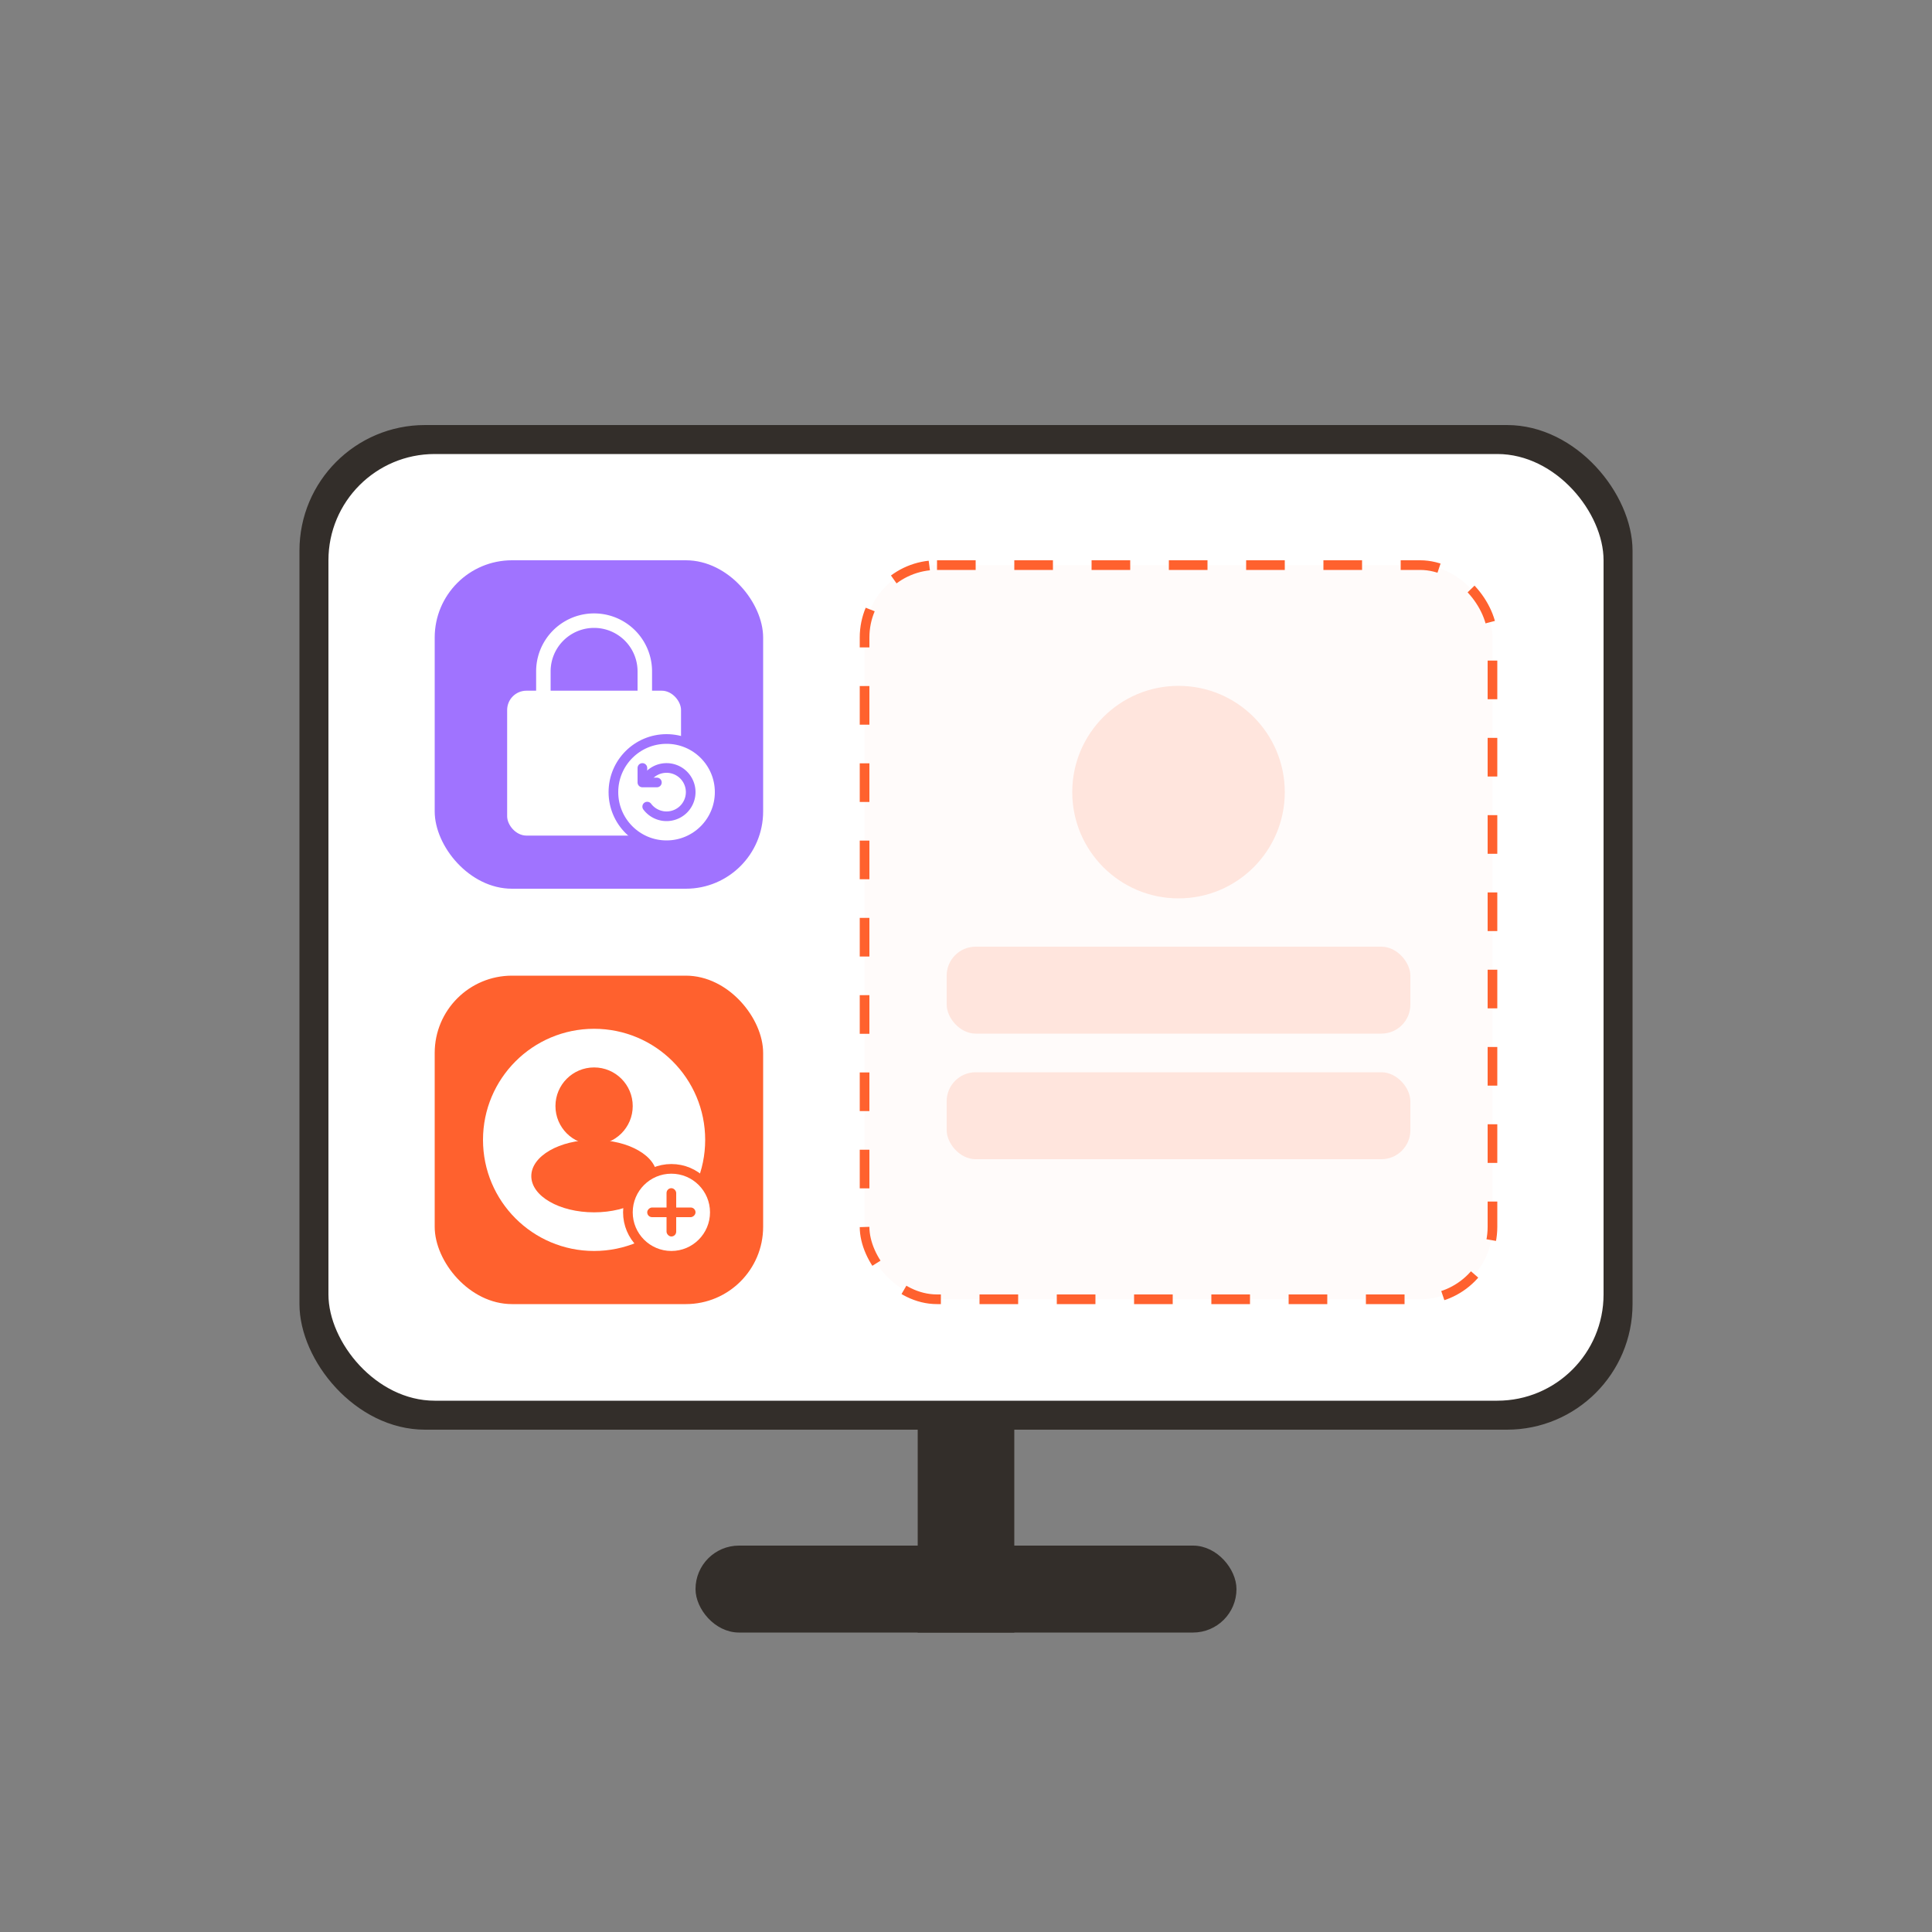 <svg xmlns="http://www.w3.org/2000/svg" width="200" height="200" fill="none"><rect width="100%" height="100%" fill="#808080" stroke="none"/><path fill="#332E2A" stroke="#332E2A" d="M95.5 125.5h9v43h-9z"/><rect width="55" height="8" x="72.5" y="160.5" fill="#332E2A" stroke="#332E2A" rx="4"/><rect width="137" height="103" x="31.5" y="44.5" fill="#332E2A" stroke="#332E2A" rx="12.5"/><rect width="132" height="98" x="34" y="47" fill="#fff" rx="11"/><rect width="34" height="34" x="45" y="58" fill="#A073FF" rx="8"/><path stroke="#fff" stroke-width="1.5" d="M56.25 69.5a5.25 5.25 0 1 1 10.5 0v4.75h-10.5z"/><rect width="18" height="15" x="52.5" y="71.5" fill="#fff" rx="2"/><circle cx="69" cy="82" r="5.5" fill="#fff" stroke="#A073FF"/><path stroke="#A073FF" stroke-linecap="round" d="M67 83.5a2.5 2.5 0 1 0 0-3"/><path stroke="#A073FF" stroke-linecap="round" stroke-linejoin="round" d="M66.5 79.5V81H68"/><rect width="34" height="34" x="45" y="101" fill="#FF612E" rx="8"/><circle cx="61.5" cy="118" r="11.5" fill="#fff"/><circle cx="61.5" cy="114.5" r="4" fill="#FF612E"/><ellipse cx="61.5" cy="121.75" fill="#FF612E" rx="6.5" ry="3.75"/><circle cx="69.5" cy="125.5" r="4.5" fill="#fff" stroke="#FF612E"/><rect width="1" height="5" x="67" y="126" fill="#FF612E" rx=".5" transform="rotate(-90 67 126)"/><rect width="1" height="5" x="69" y="123" fill="#FF612E" rx=".5"/><rect width="65" height="76" x="89.5" y="58.5" fill="#FFFBFA" stroke="#FF612E" stroke-dasharray="4 4" rx="7.5"/><rect width="48" height="9" x="98" y="98" fill="#FFE5DD" rx="3"/><rect width="48" height="9" x="98" y="111" fill="#FFE5DD" rx="3"/><circle cx="122" cy="82" r="11" fill="#FFE5DD"/></svg>